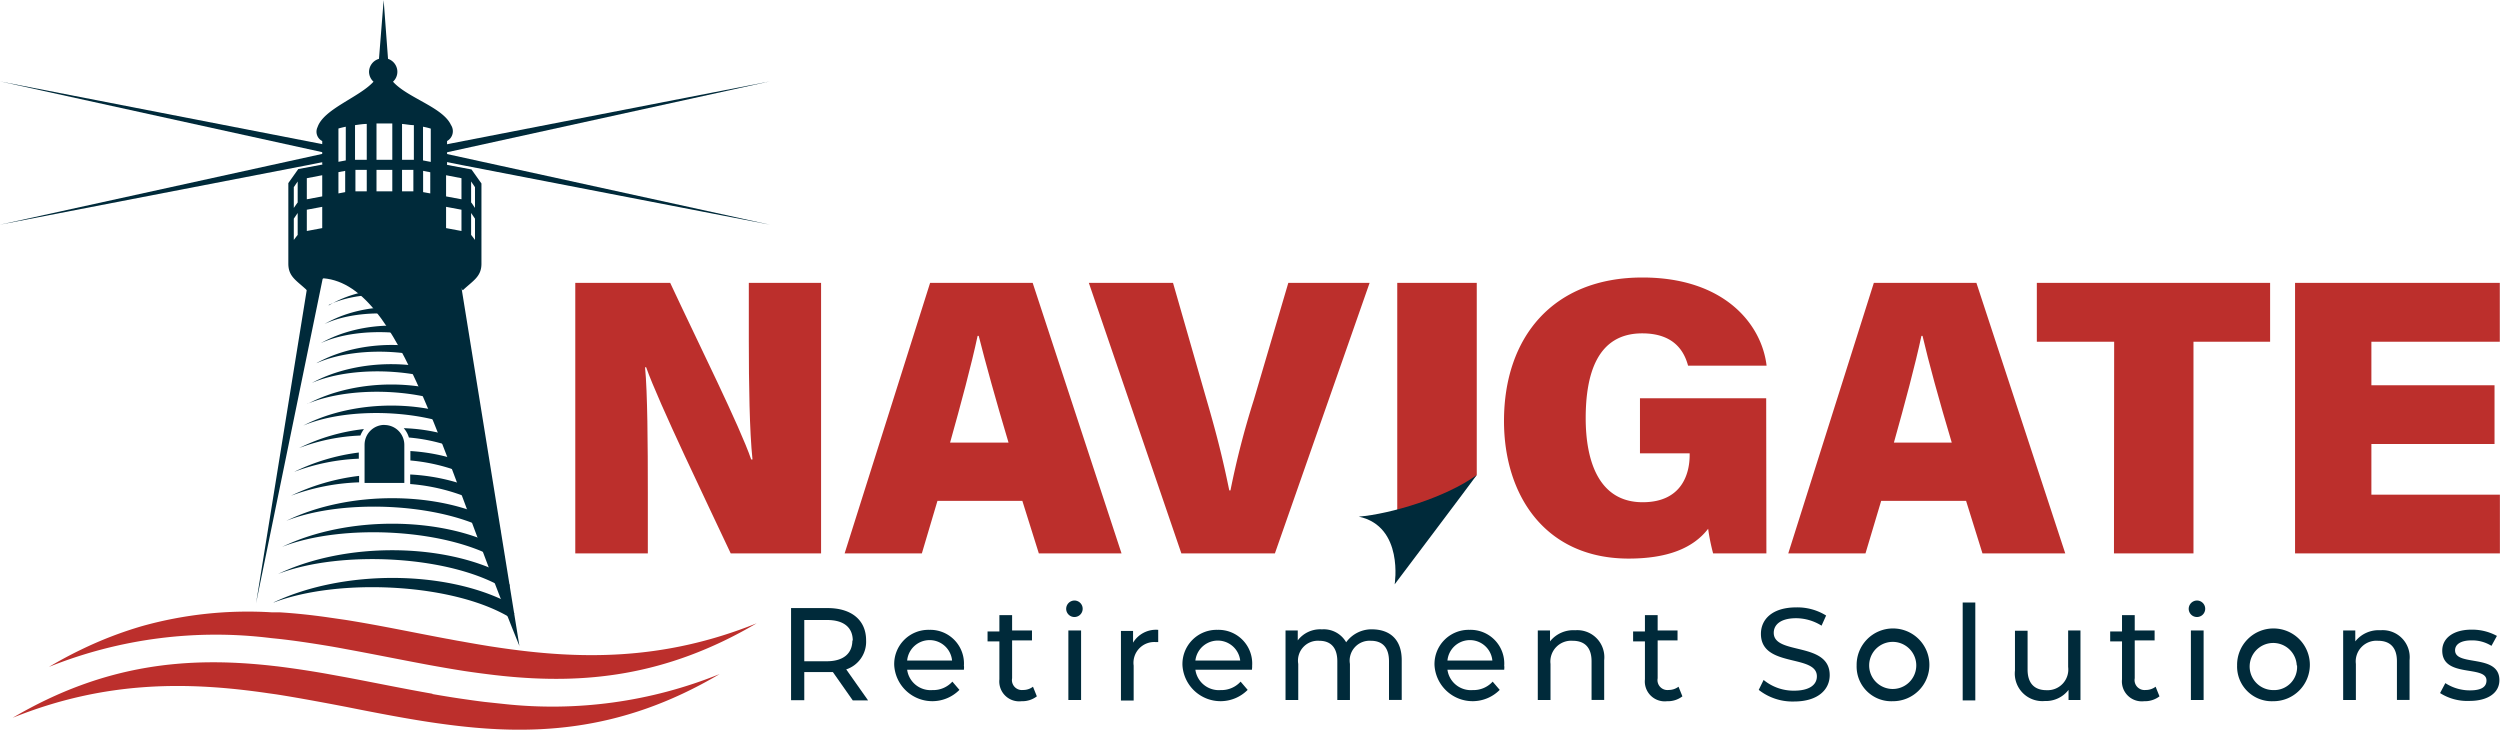 <svg xmlns="http://www.w3.org/2000/svg" viewBox="0 0 251.53 73.42"><defs><style>.a,.d{fill:#bc2f2c;}.a,.b{fill-rule:evenodd;}.b,.c{fill:#002a3a;}.e{fill:none;}</style></defs><path class="a" d="M61.71,75.74c-3.43-.64-6.81-1.36-10.21-1.9l-2-.29c-1.52-.21-3-.37-4.59-.47l-.8,0A39.49,39.49,0,0,0,31,74.47a39.1,39.1,0,0,0-6.13,2.37c-1.06.51-2.14,1.09-3.22,1.73A45.08,45.08,0,0,1,44,75.67l.79.08c1.53.17,3,.39,4.54.64.74.12,1.48.25,2.21.39,2.85.52,5.67,1.1,8.49,1.62,1.16.21,2.31.41,3.47.59,1,.15,2,.28,3,.4l.82.09c8.07.83,16.34.12,25.54-5.3-9.5,3.83-17.93,3.64-26,2.44L66,76.49c-.93-.15-1.87-.31-2.79-.48-.5-.08-1-.18-1.48-.27Z" transform="translate(-16.73 -11.47)"/><path class="a" d="M60.24,81.27c-2.92-.51-5.8-1.11-8.67-1.65l-2.09-.38c-1.6-.28-3.19-.52-4.79-.72l-.8-.09c-8.17-.88-16.55-.24-25.89,5.26,9.39-3.79,17.74-3.64,25.73-2.47l.79.11c1.91.3,3.8.65,5.68,1l1.41.27c1.54.31,3.08.61,4.61.89s3.27.58,4.91.8c8.85,1.23,17.86,1,28-5a44.88,44.88,0,0,1-21.78,3l-1.88-.2q-.89-.11-1.77-.24c-1.16-.16-2.31-.35-3.46-.55Z" transform="translate(-16.73 -11.47)"/><path class="b" d="M49.61,26.06l-32.88-6.4,32.88,7.22v-.82Zm0,1.64-1.91.38-31,6,32.88-7.22v.82Z" transform="translate(-16.73 -11.47)"/><path class="b" d="M61.3,26.06l32.88-6.4L61.3,26.88v-.82Zm0,1.64,1.91.38,31,6L61.3,26.88v.82Z" transform="translate(-16.73 -11.47)"/><path class="c" d="M69,76.49c-8.35-20.51-12.31-38-20.9-37l3.65-2.11,6.52.41,4.79,1.72.15,1.22,5.21,32.2.58,3.6Z" transform="translate(-16.73 -11.47)"/><polygon class="c" points="25.76 60.71 32.73 26.75 31 27.99 30.85 29.25 25.76 60.71 25.76 60.71"/><path class="b" d="M49.15,28.06v-2.4a1.05,1.05,0,0,1-.47-1.4c.62-1.83,4.2-3,5.63-4.57a1.36,1.36,0,0,1-.45-1,1.38,1.38,0,0,1,1-1.3l.47-5.91.44,5.91a1.38,1.38,0,0,1,.94,1.3,1.35,1.35,0,0,1-.44,1c1.46,1.63,5,2.56,5.83,4.35a1.13,1.13,0,0,1-.39,1.62v2.4l2.46.46,1,1.41V38c0,1.31-.84,1.7-1.88,2.68-1.16-1.68-5.22-2.42-9-2.23-3,.15-5.74.89-6.67,2.23-1.06-1-1.88-1.36-1.88-2.69v-8.1l1-1.41,2.46-.46Zm-2.47,3.8V29.73l-.39.57v2.09l.37-.53Zm17.45,0V29.73l.39.57v2.09l-.36-.53Zm0,3.24V32.9l.39.57v2.14l-.39-.51Zm-17.45,0V32.9l-.39.57v2.14l.39-.51Zm4.1-7.35.74-.14V24.22c-.25.05-.5.11-.74.18v3.35Zm1.67-.2h1.18V23.94c-.39,0-.79.07-1.18.12v3.49Zm2.16,0H56.2V23.89l-.79,0-.8,0v3.66Zm2.57,0h1.19V24.06c-.39,0-.79-.09-1.19-.12v3.61Zm2.11.06.78.15V24.41a6.82,6.82,0,0,0-.78-.19v3.39ZM49.15,32.28l-1.55.29v2.14l1.55-.29V32.28Zm0-1.05V29.1l-1.55.3v2.12l1.55-.29Zm1.63-.3.68-.13V28.66l-.68.13v2.14Zm6.4-2.37v2.16h1.14V28.56Zm-1,0H54.61v2.16H56.2V28.56Zm-2.57,0H52.49v2.16h1.14V28.56Zm8,5.86,1.55.29V32.57l-1.55-.29v2.14Zm-1.59-3.49V28.8l-.72-.14V30.8l.72.13Zm1.59.3,1.55.29V29.4l-1.55-.3v2.13Z" transform="translate(-16.73 -11.47)"/><path class="b" d="M44.7,69.22c6.82-3.26,16.73-3.14,22.82.08.32.16.21.77.48,1,0,.21-.09.41-.13.62C62.38,67.32,51,66.77,44.7,69.22Zm-.43,2.85c7.08-3.34,17.38-3.23,23.7.08.33.17.21.8.5,1l-.14.63c-5.69-3.64-17.47-4.21-24.06-1.69ZM49.81,42.2c3.7-2.23,9.07-2.15,12.36,0,.17.12.11.53.26.66l-.07.42c-3-2.43-9.11-2.81-12.55-1.13Zm-.43,1.87c4-2.31,9.71-2.23,13.23.06.19.11.12.55.28.67,0,.15,0,.3-.07.44-3.18-2.52-9.76-2.91-13.44-1.17ZM49,46c4.22-2.4,10.35-2.32,14.11,0,.19.13.12.58.29.71l-.08.45C59.88,44.6,52.87,44.19,49,46Zm-.42,2c4.47-2.48,11-2.4,15,.06.21.13.13.59.32.73l-.09.47c-3.6-2.71-11-3.13-15.2-1.26ZM48.1,50c4.73-2.57,11.62-2.49,15.84.06.22.13.15.61.34.75l-.09.49C60.38,48.53,52.5,48.09,48.1,50Zm-.43,2.11c5-2.66,12.26-2.57,16.72.06.23.14.15.64.35.78,0,.17-.06.34-.1.51-4-2.9-12.33-3.35-17-1.35Zm-.43,2.18c5.26-2.74,12.9-2.65,17.59.07.25.14.16.65.37.8,0,.18-.06.35-.1.52-4.23-3-13-3.45-17.86-1.39Zm-.42,2.26a19.42,19.42,0,0,1,6.53-1.91,2.76,2.76,0,0,0-.36.65,19.39,19.39,0,0,0-6.17,1.26Zm10.53-2a18.12,18.12,0,0,1,7.93,2.11c.26.14.17.67.39.83,0,.18-.07.36-.11.53a17.56,17.56,0,0,0-7.69-2.53,2.42,2.42,0,0,0-.52-.94Zm-11,4.38A20.6,20.6,0,0,1,52.83,57v.62a20.71,20.71,0,0,0-6.44,1.3ZM58,56.85A19,19,0,0,1,65.73,59c.26.15.17.69.4.85,0,.19-.07.37-.11.56a18.57,18.57,0,0,0-8-2.61v-.94Zm-12,4.5a21.58,21.58,0,0,1,6.86-2V60A21.7,21.7,0,0,0,46,61.35Zm12-2.14a20,20,0,0,1,8.19,2.21c.28.15.19.71.43.88l-.12.57a19.56,19.56,0,0,0-8.5-2.7v-1ZM45.54,63.87c6.3-3.09,15.46-3,21.08.07.29.16.19.74.45.9,0,.2-.09.4-.13.59-5.06-3.36-15.54-3.89-21.4-1.56Zm-.42,2.62c6.56-3.17,16.1-3.06,21.95.07.3.16.2.76.46.93l-.12.6c-5.28-3.45-16.19-4-22.29-1.6Z" transform="translate(-16.73 -11.47)"/><path class="b" d="M55.41,54.23h0a2,2,0,0,1,2,2v3.83c-.64,0-1.3,0-2,0s-1.35,0-2,0V56.22a2,2,0,0,1,2-2Z" transform="translate(-16.73 -11.47)"/><path class="d" d="M74.61,67.15V39.93h9.55c2.86,6.13,7,14.42,8.15,17.77h.13c-.3-2.83-.37-7.63-.37-12V39.93h7.27V67.15H90.25C87.94,62.22,83,52,81.74,48.42h-.11c.25,2.56.28,7.83.28,12.62v6.11Z" transform="translate(-16.73 -11.47)"/><path class="d" d="M111.05,61.86l-1.57,5.29h-7.77l8.6-27.22h10.32l8.94,27.22h-8.32l-1.66-5.29ZM118.2,56c-1.28-4.28-2.33-8.08-3-10.74h-.11c-.63,2.94-1.67,6.82-2.77,10.74Z" transform="translate(-16.73 -11.47)"/><path class="d" d="M206,61.86l-1.58,5.29h-7.77l8.61-27.22h10.32l8.94,27.22h-8.33l-1.65-5.29ZM213.1,56c-1.28-4.28-2.32-8.08-2.94-10.74h-.11c-.63,2.94-1.67,6.82-2.77,10.74Z" transform="translate(-16.73 -11.47)"/><path class="d" d="M135.59,67.15l-9.31-27.22h8.47l3.36,11.7c1.06,3.63,1.68,6.14,2.3,9.18h.12a85.29,85.29,0,0,1,2.35-9.11l3.47-11.77h8.18L145,67.15Z" transform="translate(-16.73 -11.47)"/><path class="d" d="M165.31,39.93V59.27l-8,7.88V39.93Z" transform="translate(-16.73 -11.47)"/><path class="d" d="M194.45,67.15h-5.36a20.17,20.17,0,0,1-.5-2.48c-1.54,2-4.18,3-8,3-8.34,0-12.54-6.3-12.54-13.85,0-8.35,4.86-14.43,13.93-14.43,8.23,0,12,4.69,12.49,8.87h-7.9c-.39-1.44-1.4-3.25-4.62-3.25-4.56,0-5.68,4.18-5.68,8.53S177.61,62,182,62c4,0,4.73-2.94,4.73-4.74v-.18h-5V51.54h12.7Z" transform="translate(-16.73 -11.47)"/><path class="d" d="M229.44,45.85h-7.78V39.93h23.47v5.92h-7.71v21.3h-8Z" transform="translate(-16.73 -11.47)"/><path class="d" d="M267.71,56.14H255.32v5.1h12.93l0,5.91H247.64V39.93h20.6v5.92H255.32v4.38h12.39Z" transform="translate(-16.73 -11.47)"/><path class="e" d="M210.48,62.12h0Z" transform="translate(-16.73 -11.47)"/><path class="c" d="M157.05,70.26s8-10.61,8.26-11c-3.11,2.27-8.67,3.92-11.87,4.19C158,64.43,157.05,70.26,157.05,70.26Z" transform="translate(-16.73 -11.47)"/><path class="c" d="M102.53,81.94l-2-2.85-.58,0h-2.3v2.83H96.32V72.65H100c2.41,0,3.87,1.22,3.87,3.24a2.93,2.93,0,0,1-2,2.93l2.2,3.12Zm0-6c0-1.33-.89-2.09-2.58-2.09H97.65V78h2.26C101.6,78,102.49,77.21,102.49,75.89Z" transform="translate(-16.73 -11.47)"/><path class="c" d="M113.71,78.85H108a2.38,2.38,0,0,0,2.55,2.05,2.59,2.59,0,0,0,2-.85l.71.83a3.84,3.84,0,0,1-6.56-2.46,3.44,3.44,0,0,1,3.53-3.58,3.39,3.39,0,0,1,3.48,3.62C113.74,78.57,113.72,78.73,113.71,78.85ZM108,77.93h4.52a2.27,2.27,0,0,0-4.52,0Z" transform="translate(-16.73 -11.47)"/><path class="c" d="M121.05,81.53a2.41,2.41,0,0,1-1.54.49,2,2,0,0,1-2.23-2.2V76h-1.19v-1h1.19V73.36h1.28V74.9h2v1h-2v3.81a1,1,0,0,0,1.1,1.18,1.59,1.59,0,0,0,1-.33Z" transform="translate(-16.73 -11.47)"/><path class="c" d="M124,72.73a.84.84,0,0,1,.86-.84.83.83,0,1,1-.86.84Zm.22,2.17h1.28v7h-1.28Z" transform="translate(-16.73 -11.47)"/><path class="c" d="M133.26,74.84v1.23H133a2.09,2.09,0,0,0-2.21,2.37v3.51h-1.28v-7h1.22v1.18A2.69,2.69,0,0,1,133.26,74.84Z" transform="translate(-16.73 -11.47)"/><path class="c" d="M142.69,78.85H137a2.38,2.38,0,0,0,2.55,2.05,2.6,2.6,0,0,0,2-.85l.71.83a3.84,3.84,0,0,1-6.56-2.46,3.44,3.44,0,0,1,3.53-3.58,3.39,3.39,0,0,1,3.48,3.62C142.72,78.57,142.7,78.73,142.69,78.85ZM137,77.93h4.51a2.27,2.27,0,0,0-4.51,0Z" transform="translate(-16.73 -11.47)"/><path class="c" d="M157.76,77.89v4h-1.28V78c0-1.38-.66-2.06-1.82-2.06a2,2,0,0,0-2.11,2.33v3.63h-1.27V78c0-1.38-.67-2.06-1.82-2.06a2,2,0,0,0-2.11,2.33v3.63h-1.28v-7h1.23v1a2.83,2.83,0,0,1,2.43-1.11,2.6,2.6,0,0,1,2.44,1.3,3.16,3.16,0,0,1,2.71-1.3C156.59,74.84,157.76,75.82,157.76,77.89Z" transform="translate(-16.73 -11.47)"/><path class="c" d="M168.07,78.85h-5.71a2.38,2.38,0,0,0,2.55,2.05,2.6,2.6,0,0,0,2-.85l.71.83a3.84,3.84,0,0,1-6.56-2.46,3.44,3.44,0,0,1,3.53-3.58,3.39,3.39,0,0,1,3.48,3.62C168.1,78.57,168.08,78.73,168.07,78.85Zm-5.71-.92h4.52a2.27,2.27,0,0,0-4.52,0Z" transform="translate(-16.73 -11.47)"/><path class="c" d="M178.13,77.89v4h-1.27V78c0-1.38-.69-2.06-1.9-2.06a2.09,2.09,0,0,0-2.23,2.33v3.63h-1.28v-7h1.23V76a3,3,0,0,1,2.53-1.12A2.72,2.72,0,0,1,178.13,77.89Z" transform="translate(-16.73 -11.47)"/><path class="c" d="M186,81.53a2.39,2.39,0,0,1-1.54.49,2,2,0,0,1-2.23-2.2V76h-1.19v-1h1.19V73.36h1.28V74.9h2v1h-2v3.81a1,1,0,0,0,1.1,1.18,1.64,1.64,0,0,0,1-.33Z" transform="translate(-16.73 -11.47)"/><path class="c" d="M193.68,80.88l.49-1a4.74,4.74,0,0,0,3.06,1.08c1.61,0,2.3-.63,2.3-1.44,0-2.27-5.63-.83-5.63-4.28,0-1.44,1.12-2.66,3.56-2.66a5.48,5.48,0,0,1,3,.82L200,74.42a4.87,4.87,0,0,0-2.55-.75c-1.58,0-2.26.66-2.26,1.47,0,2.27,5.63.85,5.63,4.26,0,1.42-1.14,2.65-3.6,2.65A5.49,5.49,0,0,1,193.68,80.88Z" transform="translate(-16.73 -11.47)"/><path class="c" d="M203.53,78.42a3.66,3.66,0,1,1,3.66,3.6A3.49,3.49,0,0,1,203.53,78.42Zm6,0a2.37,2.37,0,1,0-4.74,0,2.37,2.37,0,1,0,4.74,0Z" transform="translate(-16.73 -11.47)"/><path class="c" d="M214.2,72.09h1.27v9.85H214.2Z" transform="translate(-16.73 -11.47)"/><path class="c" d="M226.05,74.9v7h-1.2V80.88A2.87,2.87,0,0,1,222.46,82a2.77,2.77,0,0,1-3-3.07v-4h1.27v3.91c0,1.38.69,2.07,1.9,2.07a2.08,2.08,0,0,0,2.18-2.34V74.9Z" transform="translate(-16.73 -11.47)"/><path class="c" d="M234,81.53a2.41,2.41,0,0,1-1.54.49,2,2,0,0,1-2.23-2.2V76h-1.19v-1h1.19V73.36h1.28V74.9h2v1h-2v3.81a1,1,0,0,0,1.1,1.18,1.59,1.59,0,0,0,1-.33Z" transform="translate(-16.73 -11.47)"/><path class="c" d="M236.94,72.73a.84.84,0,0,1,.86-.84.83.83,0,1,1-.86.84Zm.22,2.17h1.28v7h-1.28Z" transform="translate(-16.73 -11.47)"/><path class="c" d="M241.81,78.42a3.66,3.66,0,1,1,3.66,3.6A3.49,3.49,0,0,1,241.81,78.42Zm6,0a2.37,2.37,0,1,0-2.37,2.48A2.31,2.31,0,0,0,247.84,78.42Z" transform="translate(-16.73 -11.47)"/><path class="c" d="M259.16,77.89v4h-1.27V78c0-1.38-.69-2.06-1.9-2.06a2.08,2.08,0,0,0-2.23,2.33v3.63h-1.28v-7h1.22V76a3,3,0,0,1,2.54-1.12A2.72,2.72,0,0,1,259.16,77.89Z" transform="translate(-16.73 -11.47)"/><path class="c" d="M262.23,81.2l.53-1a4.53,4.53,0,0,0,2.47.73c1.18,0,1.67-.36,1.67-1,0-1.58-4.45-.21-4.45-3,0-1.26,1.13-2.11,2.94-2.11a5.21,5.21,0,0,1,2.56.63l-.55,1a3.66,3.66,0,0,0-2-.55c-1.11,0-1.66.41-1.66,1,0,1.66,4.46.31,4.46,3,0,1.28-1.16,2.09-3,2.09A5.1,5.1,0,0,1,262.23,81.2Z" transform="translate(-16.73 -11.47)"/></svg>